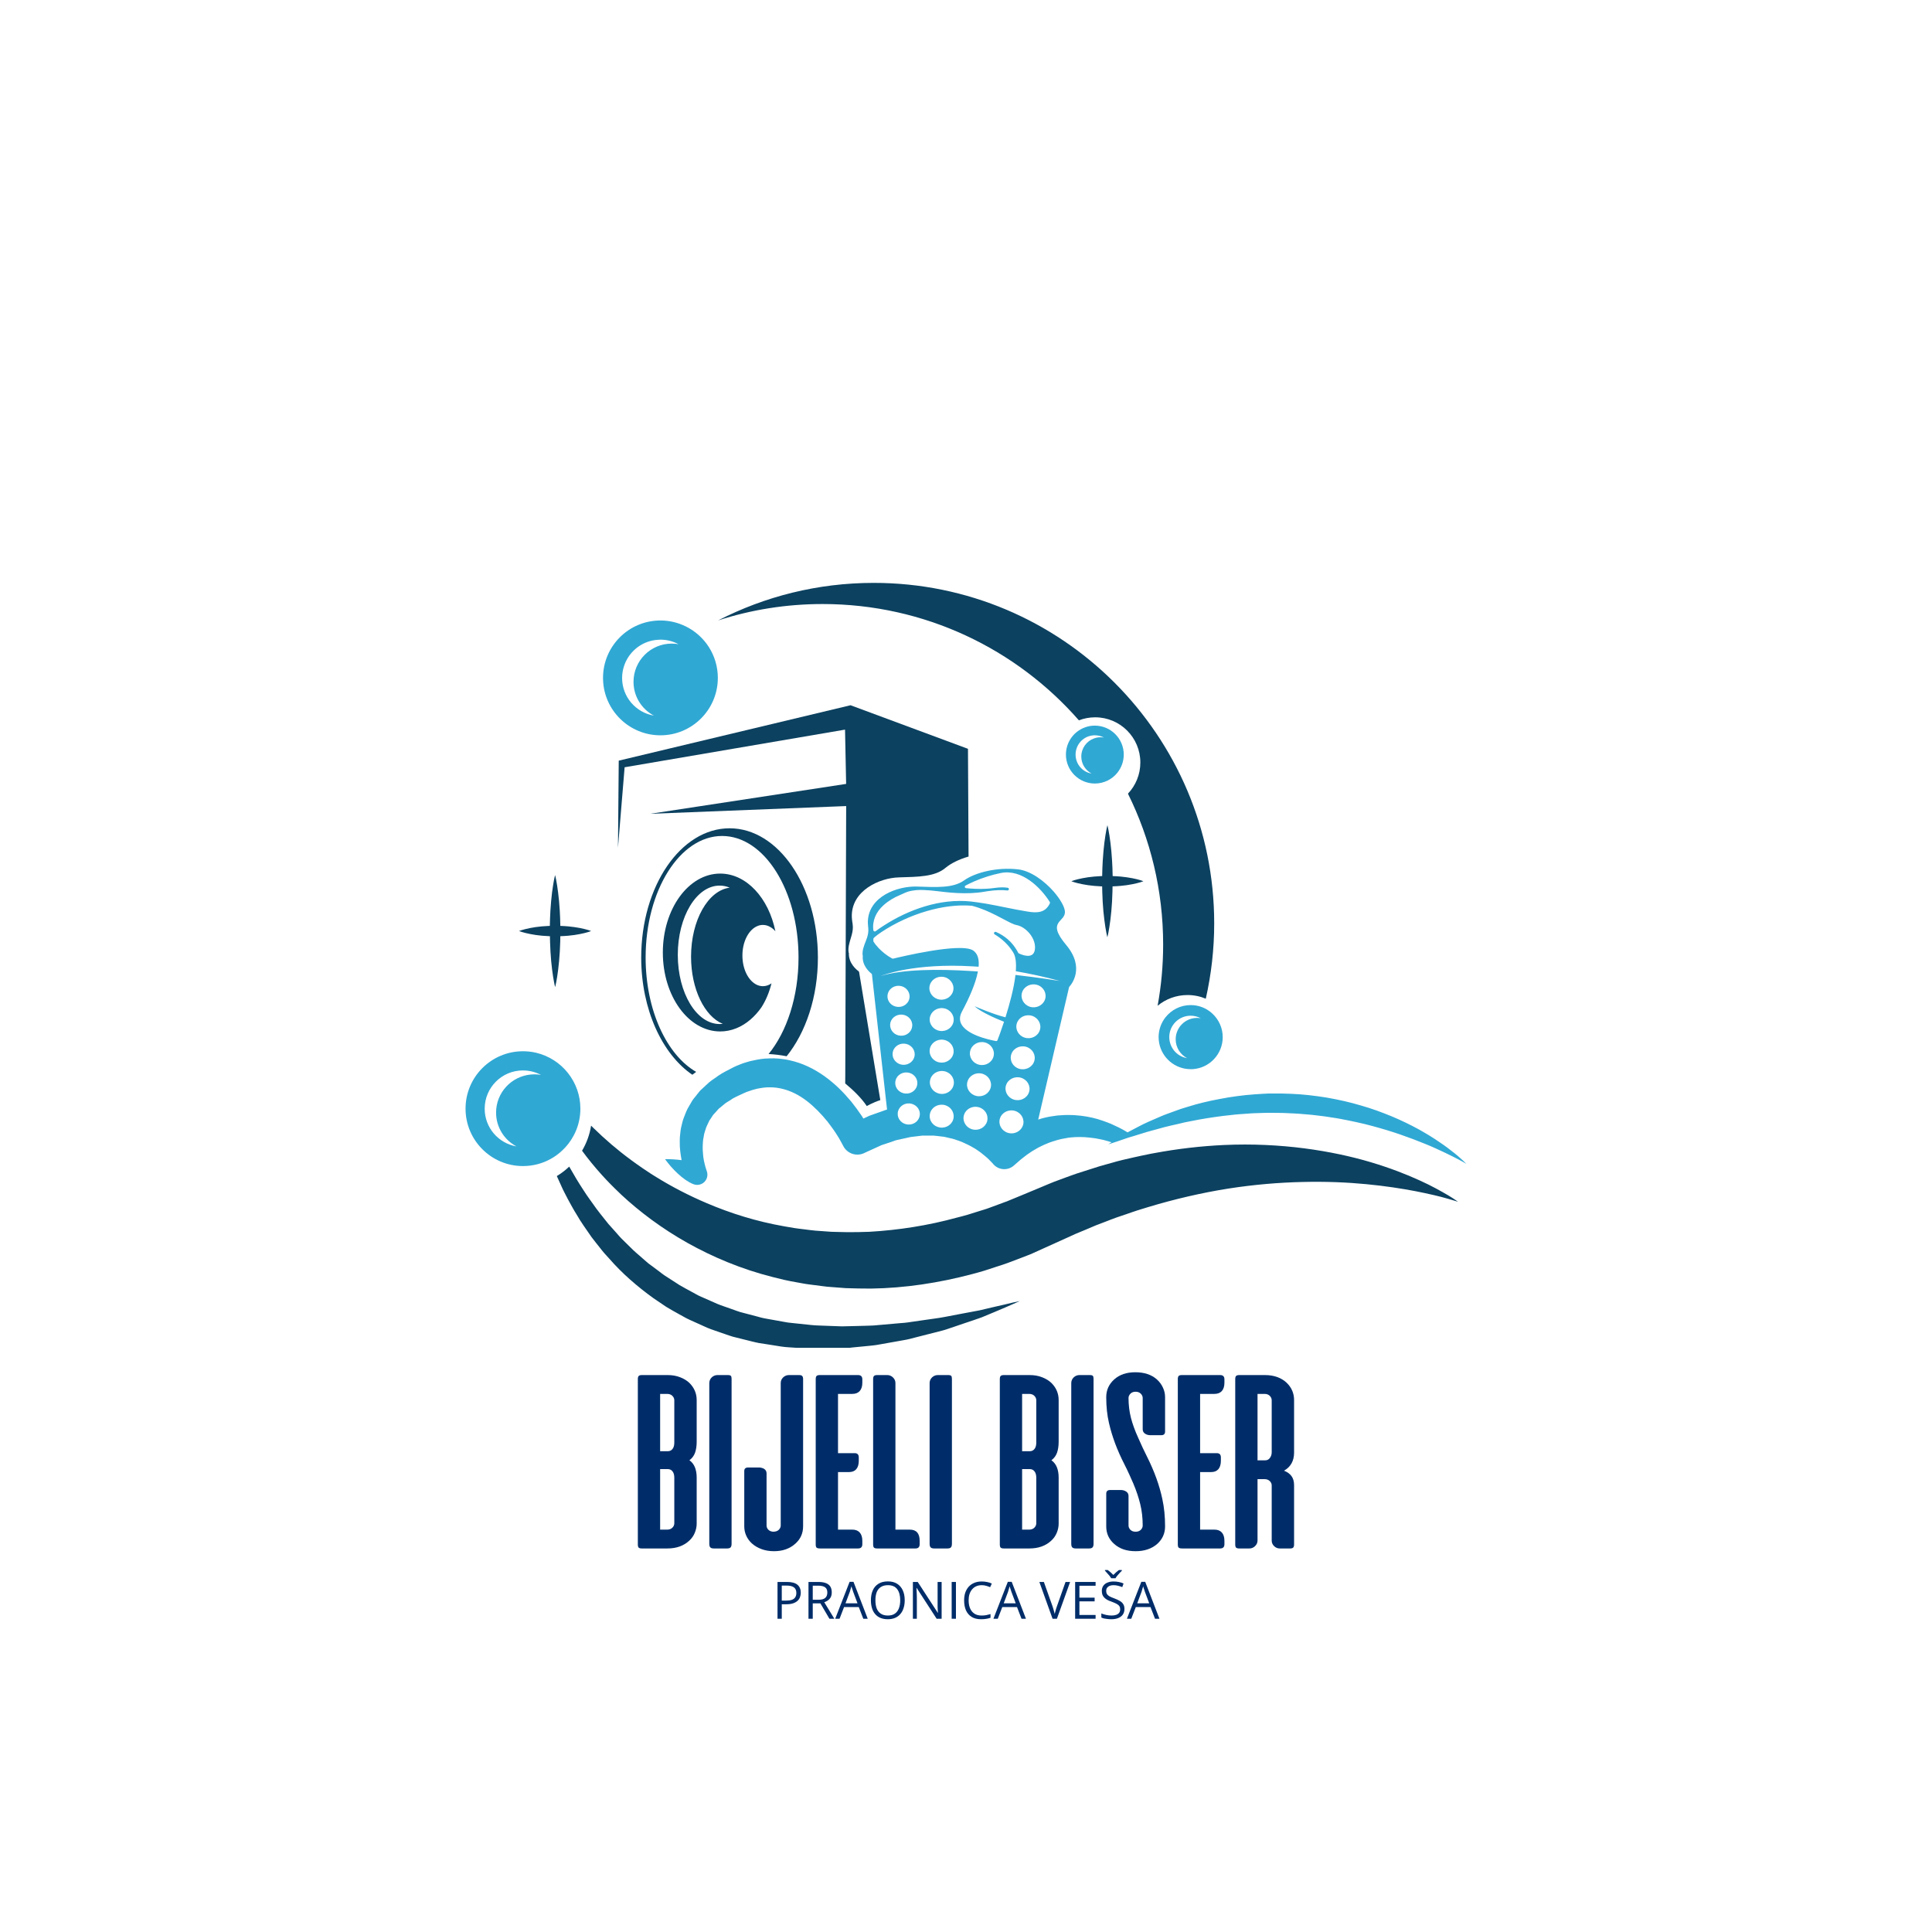 <svg xmlns="http://www.w3.org/2000/svg" xmlns:xlink="http://www.w3.org/1999/xlink" width="500" zoomAndPan="magnify" viewBox="0 0 375 375" height="500" preserveAspectRatio="xMidYMid meet" version="1.0"><defs><g/><clipPath id="431567adc9"><path d="M 90.363 204 L 113 204 L 113 227 L 90.363 227 Z M 90.363 204 " clip-rule="nonzero"/></clipPath><clipPath id="aae5fd6f78"><path d="M 108 226 L 198 226 L 198 261.609 L 108 261.609 Z M 108 226 " clip-rule="nonzero"/></clipPath><clipPath id="3ad1bdf0fd"><path d="M 139 113.109 L 236 113.109 L 236 196 L 139 196 Z M 139 113.109 " clip-rule="nonzero"/></clipPath><clipPath id="25b417aaac"><path d="M 129 168 L 284.613 168 L 284.613 230 L 129 230 Z M 129 168 " clip-rule="nonzero"/></clipPath></defs><path fill="#30a8d4" d="M 231.113 195.086 C 229.133 195.086 227.371 196.012 226.23 197.449 C 225.391 198.504 224.887 199.848 224.887 201.301 C 224.887 201.703 224.926 202.098 225 202.469 C 225 202.469 225 202.469 225 202.48 C 225.551 205.352 228.078 207.527 231.113 207.527 C 231.242 207.527 231.371 207.52 231.512 207.52 C 234.762 207.312 237.328 204.605 237.328 201.312 C 237.328 199.52 236.562 197.895 235.34 196.758 C 234.23 195.711 232.746 195.086 231.113 195.086 Z M 232.344 197.578 C 230.059 197.578 228.199 199.438 228.199 201.723 C 228.199 203.309 229.098 204.691 230.402 205.383 C 228.441 205.055 226.957 203.348 226.957 201.293 C 226.957 199.008 228.816 197.148 231.102 197.148 C 231.801 197.148 232.484 197.328 233.062 197.637 C 232.828 197.598 232.586 197.578 232.344 197.578 Z M 232.344 197.578 " fill-opacity="1" fill-rule="nonzero"/><g clip-path="url(#431567adc9)"><path fill="#30a8d4" d="M 111.336 220.434 C 112.109 219.008 112.566 217.391 112.641 215.676 C 112.652 215.508 112.652 215.348 112.652 215.191 C 112.652 209.945 109.012 205.539 104.129 204.355 C 104.094 204.344 104.055 204.336 104.02 204.328 C 103.207 204.141 102.375 204.047 101.508 204.047 C 95.355 204.047 90.363 209.039 90.363 215.191 C 90.363 221.34 95.355 226.332 101.508 226.332 C 103.469 226.332 105.316 225.828 106.91 224.934 C 107.715 224.496 108.449 223.945 109.113 223.32 C 110.008 222.496 110.758 221.516 111.336 220.434 Z M 103.719 208.527 C 103.543 208.527 103.363 208.535 103.195 208.555 C 103.141 208.543 103.086 208.555 103.039 208.562 C 99.25 208.91 96.289 212.082 96.289 215.957 C 96.289 218.801 97.887 221.266 100.246 222.516 C 96.738 221.918 94.078 218.875 94.078 215.199 C 94.078 211.094 97.402 207.77 101.5 207.77 C 102.012 207.77 102.508 207.816 102.992 207.918 C 103 207.918 103 207.918 103 207.918 C 103.719 208.07 104.391 208.312 105.008 208.637 C 104.586 208.562 104.156 208.527 103.719 208.527 Z M 103.719 208.527 " fill-opacity="1" fill-rule="nonzero"/></g><path fill="#30a8d4" d="M 128.191 142.723 C 134.34 142.723 139.332 137.727 139.332 131.578 C 139.332 127.164 136.758 123.336 133.023 121.543 C 133.016 121.543 133.016 121.543 133.016 121.543 C 131.551 120.836 129.926 120.434 128.191 120.434 C 122.039 120.434 117.047 125.426 117.047 131.578 C 117.047 131.707 117.047 131.828 117.055 131.961 C 117.25 137.934 122.172 142.723 128.191 142.723 Z M 121.621 128.113 C 122.785 125.914 125.027 124.363 127.648 124.188 L 127.656 124.188 C 127.836 124.168 128.012 124.156 128.191 124.156 C 129.449 124.156 130.652 124.477 131.699 125.035 C 131.27 124.961 130.852 124.922 130.391 124.922 C 126.285 124.922 122.965 128.246 122.965 132.344 C 122.965 135.188 124.559 137.652 126.922 138.902 C 123.41 138.305 120.75 135.266 120.75 131.586 C 120.762 130.328 121.07 129.152 121.621 128.113 Z M 121.621 128.113 " fill-opacity="1" fill-rule="nonzero"/><path fill="#30a8d4" d="M 212.504 140.844 C 211.812 140.844 211.156 140.965 210.551 141.199 C 208.414 141.992 206.895 144.055 206.895 146.465 C 206.895 149.562 209.414 152.082 212.512 152.082 C 214.273 152.082 215.852 151.27 216.879 149.992 C 217.652 149.02 218.121 147.797 218.121 146.465 C 218.121 143.363 215.602 140.844 212.504 140.844 Z M 213.621 143.102 C 213.164 143.102 212.707 143.188 212.305 143.348 C 210.887 143.867 209.879 145.242 209.879 146.848 C 209.879 148.273 210.691 149.523 211.875 150.148 C 210.105 149.852 208.77 148.32 208.77 146.465 C 208.77 144.617 210.105 143.074 211.859 142.777 C 212.074 142.738 212.289 142.723 212.512 142.723 C 213.145 142.723 213.754 142.879 214.285 143.16 C 214.062 143.121 213.848 143.102 213.621 143.102 Z M 213.621 143.102 " fill-opacity="1" fill-rule="nonzero"/><path fill="#0c4160" d="M 275.422 229.059 C 272.902 227.91 269.75 226.68 266.008 225.566 C 262.273 224.457 257.953 223.516 253.164 222.891 C 248.367 222.273 243.113 221.992 237.543 222.246 C 233.176 222.449 228.609 222.965 223.98 223.832 C 223.75 223.879 223.523 223.914 223.281 223.961 C 222.695 224.074 222.098 224.195 221.508 224.328 C 221.414 224.344 221.32 224.375 221.227 224.391 C 220.883 224.457 220.539 224.543 220.191 224.617 C 218.707 224.953 217.207 225.277 215.723 225.727 C 214.984 225.934 214.238 226.148 213.48 226.352 C 212.734 226.574 212 226.828 211.25 227.062 C 210.504 227.305 209.758 227.535 209.004 227.781 C 208.254 228.031 207.52 228.312 206.781 228.574 C 206.035 228.852 205.297 229.133 204.551 229.402 C 203.812 229.691 203.086 230.012 202.348 230.316 C 200.949 230.906 199.531 231.496 198.109 232.082 L 195.973 232.961 L 195.441 233.184 L 194.945 233.359 L 193.957 233.727 L 191.969 234.461 C 191.316 234.715 190.59 234.902 189.906 235.125 L 187.828 235.777 C 187.125 235.992 186.426 236.152 185.719 236.34 C 180.117 237.879 174.387 238.766 168.742 239.09 C 167.32 239.137 165.914 239.176 164.512 239.164 C 163.812 239.148 163.113 239.137 162.414 239.117 L 161.367 239.09 L 160.332 239.016 C 159.641 238.969 158.949 238.914 158.262 238.867 C 157.57 238.82 156.898 238.699 156.207 238.625 C 155.535 238.531 154.844 238.477 154.18 238.363 L 152.176 238.02 C 146.848 237.086 141.805 235.508 137.195 233.539 C 133.648 232.035 130.344 230.309 127.352 228.453 C 127.016 228.246 126.688 228.043 126.359 227.836 C 125.801 227.473 125.25 227.109 124.719 226.742 C 124.316 226.465 123.906 226.184 123.516 225.902 C 123.168 225.66 122.844 225.43 122.516 225.176 C 119.762 223.152 117.344 221.051 115.266 219.016 C 115.078 218.84 114.898 218.672 114.73 218.492 C 114.453 220.25 113.844 221.883 112.977 223.355 C 114.098 224.887 115.367 226.445 116.777 228.012 C 117.066 228.34 117.375 228.656 117.672 228.984 C 117.941 229.262 118.215 229.555 118.492 229.832 C 118.773 230.121 119.062 230.41 119.359 230.699 C 119.754 231.094 120.152 231.477 120.566 231.867 C 124.148 235.207 128.441 238.43 133.387 241.219 C 138.336 243.992 143.926 246.352 149.992 247.875 C 150.746 248.059 151.512 248.246 152.277 248.434 C 153.043 248.621 153.828 248.742 154.602 248.891 C 155.387 249.02 156.16 249.199 156.961 249.293 C 157.758 249.395 158.551 249.496 159.344 249.602 L 160.547 249.75 L 161.75 249.844 C 162.555 249.906 163.363 249.973 164.176 250.027 C 165.801 250.094 167.445 250.105 169.078 250.113 C 175.648 250.02 182.266 249.004 188.656 247.312 C 189.449 247.09 190.262 246.895 191.047 246.641 L 193.398 245.875 C 194.184 245.613 194.957 245.391 195.75 245.082 L 198.109 244.188 L 199.297 243.73 L 199.883 243.504 L 200.418 243.273 L 202.523 242.32 C 203.934 241.688 205.336 241.051 206.734 240.418 C 207.398 240.109 208.059 239.801 208.723 239.512 L 210.73 238.68 C 211.402 238.402 212.062 238.121 212.727 237.832 C 213.398 237.578 214.07 237.316 214.734 237.066 C 215.395 236.812 216.059 236.543 216.73 236.309 C 217.41 236.086 218.074 235.852 218.738 235.629 C 219.41 235.406 220.062 235.152 220.734 234.949 C 221.406 234.742 222.066 234.535 222.73 234.332 C 228.059 232.719 233.312 231.512 238.371 230.711 C 243.43 229.918 248.285 229.523 252.801 229.422 C 257.309 229.309 261.48 229.488 265.168 229.844 C 268.863 230.195 272.082 230.699 274.723 231.203 C 277.363 231.727 279.445 232.211 280.855 232.625 C 282.172 232.996 282.91 233.238 283 233.266 C 282.926 233.211 282.301 232.746 281.117 232.027 C 279.84 231.289 277.953 230.188 275.422 229.059 Z M 275.422 229.059 " fill-opacity="1" fill-rule="nonzero"/><g clip-path="url(#aae5fd6f78)"><path fill="#0c4160" d="M 192.809 253.707 C 191.996 253.895 191.094 254.109 190.121 254.34 C 189.133 254.527 188.07 254.723 186.93 254.938 C 185.793 255.152 184.586 255.375 183.309 255.629 C 182.039 255.871 180.688 256.02 179.285 256.234 C 178.586 256.34 177.879 256.441 177.148 256.543 C 176.422 256.656 175.684 256.766 174.93 256.805 C 173.418 256.934 171.859 257.074 170.254 257.215 C 169.461 257.309 168.637 257.301 167.816 257.336 C 166.996 257.355 166.156 257.383 165.316 257.402 C 164.895 257.41 164.477 257.422 164.047 257.43 C 163.625 257.457 163.195 257.449 162.777 257.422 C 161.93 257.395 161.059 257.355 160.191 257.328 C 159.324 257.281 158.445 257.289 157.57 257.195 C 156.691 257.113 155.816 257.012 154.93 256.918 C 154.488 256.871 154.051 256.824 153.602 256.777 C 153.164 256.73 152.715 256.691 152.277 256.59 C 151.402 256.43 150.516 256.273 149.629 256.113 L 148.293 255.871 C 147.855 255.797 147.414 255.648 146.977 255.535 C 146.109 255.312 145.223 255.078 144.344 254.844 C 143.449 254.648 142.617 254.285 141.758 253.996 C 140.91 253.688 140.031 253.418 139.203 253.07 L 136.711 251.969 C 136.301 251.785 135.871 251.625 135.469 251.41 L 134.285 250.758 C 133.492 250.32 132.688 249.906 131.914 249.449 C 131.156 248.965 130.402 248.48 129.645 247.984 C 128.871 247.527 128.18 246.957 127.473 246.426 L 126.406 245.633 L 125.875 245.242 C 125.707 245.102 125.539 244.953 125.371 244.812 C 124.707 244.234 124.047 243.656 123.395 243.086 C 122.738 242.516 122.152 241.883 121.527 241.285 C 121.219 240.984 120.918 240.688 120.613 240.387 C 120.305 240.082 120.043 239.754 119.762 239.438 C 119.191 238.801 118.633 238.176 118.082 237.559 C 117.055 236.254 116 235.004 115.105 233.688 C 114.863 233.359 114.629 233.023 114.395 232.699 C 114.023 232.176 113.66 231.652 113.324 231.121 C 112.277 229.535 111.336 227.957 110.484 226.438 C 109.75 227.137 108.945 227.75 108.078 228.273 C 108.227 228.637 108.406 229.004 108.574 229.367 C 108.898 230.059 109.188 230.777 109.562 231.477 C 110.008 232.352 110.477 233.258 110.988 234.152 C 111.156 234.461 111.336 234.77 111.52 235.086 C 111.652 235.312 111.793 235.543 111.941 235.77 C 112.773 237.254 113.816 238.645 114.816 240.117 C 115.355 240.828 115.918 241.535 116.488 242.246 C 116.766 242.602 117.047 242.965 117.355 243.309 C 117.664 243.656 117.969 243.992 118.289 244.336 C 120.734 247.145 123.672 249.703 126.863 252 C 127.676 252.551 128.496 253.109 129.32 253.66 C 130.16 254.184 131.047 254.648 131.914 255.145 L 133.219 255.863 C 133.66 256.105 134.125 256.281 134.574 256.496 L 137.309 257.73 C 138.23 258.109 139.191 258.402 140.125 258.738 C 141.078 259.043 142.004 259.438 142.973 259.633 C 143.934 259.875 144.895 260.109 145.855 260.352 C 146.332 260.453 146.809 260.602 147.293 260.68 L 148.742 260.902 C 149.703 261.051 150.664 261.211 151.625 261.359 C 152.102 261.441 152.578 261.473 153.062 261.508 C 153.539 261.535 154.012 261.574 154.488 261.602 C 155.441 261.668 156.383 261.73 157.328 261.789 C 158.262 261.855 159.191 261.777 160.117 261.777 C 161.957 261.742 163.777 261.77 165.52 261.535 C 166.398 261.453 167.266 261.367 168.125 261.285 C 168.973 261.191 169.832 261.137 170.652 260.969 C 172.297 260.68 173.902 260.387 175.449 260.117 C 176.227 259.988 176.973 259.793 177.699 259.594 C 178.438 259.41 179.156 259.23 179.855 259.043 C 180.555 258.867 181.246 258.691 181.918 258.523 C 182.59 258.336 183.254 258.195 183.867 257.973 C 185.121 257.551 186.312 257.148 187.426 256.766 C 188.535 256.383 189.582 256.059 190.531 255.703 C 191.465 255.312 192.324 254.949 193.109 254.629 C 194.668 253.996 195.863 253.445 196.691 253.09 C 197.41 252.773 197.84 252.586 197.934 252.539 C 197.82 252.559 197.375 252.66 196.598 252.82 C 195.723 253.062 194.434 253.324 192.809 253.707 Z M 192.809 253.707 " fill-opacity="1" fill-rule="nonzero"/></g><g clip-path="url(#3ad1bdf0fd)"><path fill="#0c4160" d="M 209.414 139.816 C 210.395 139.438 211.457 139.23 212.566 139.23 C 217.422 139.23 221.34 143.16 221.34 148.004 C 221.34 150.344 220.426 152.473 218.934 154.051 C 223.309 162.879 225.766 172.82 225.766 183.336 C 225.766 187.398 225.398 191.363 224.691 195.219 C 226.27 193.91 228.293 193.137 230.504 193.137 C 231.754 193.137 232.949 193.387 234.043 193.848 C 235.105 189.141 235.676 184.25 235.676 179.223 C 235.676 142.73 206.09 113.137 169.59 113.137 C 158.707 113.137 148.441 115.77 139.379 120.426 C 145.773 118.352 152.594 117.242 159.68 117.242 C 179.52 117.25 197.309 125.988 209.414 139.816 Z M 209.414 139.816 " fill-opacity="1" fill-rule="nonzero"/></g><path fill="#0c4160" d="M 101.105 180.836 C 101.18 180.863 101.266 180.891 101.359 180.918 C 101.543 180.977 101.777 181.043 102.047 181.105 C 102.309 181.172 102.617 181.238 102.945 181.301 C 103.598 181.434 104.363 181.547 105.184 181.621 C 105.594 181.656 106.016 181.684 106.445 181.703 C 106.539 181.703 106.641 181.715 106.742 181.715 C 106.742 182.059 106.754 182.402 106.762 182.75 C 106.781 183.422 106.809 184.074 106.848 184.719 C 106.922 185.996 107.031 187.184 107.164 188.199 C 107.227 188.711 107.293 189.18 107.359 189.59 C 107.426 190 107.488 190.363 107.547 190.664 C 107.574 190.812 107.602 190.941 107.629 191.066 C 107.656 191.176 107.676 191.277 107.695 191.355 C 107.73 191.512 107.75 191.598 107.75 191.598 C 107.75 191.598 107.77 191.512 107.809 191.355 C 107.824 191.27 107.844 191.176 107.871 191.066 C 107.898 190.953 107.93 190.812 107.957 190.664 C 108.012 190.363 108.078 190 108.145 189.59 C 108.207 189.18 108.273 188.703 108.34 188.199 C 108.469 187.184 108.582 185.988 108.656 184.719 C 108.695 184.082 108.723 183.422 108.742 182.75 C 108.75 182.402 108.758 182.059 108.758 181.715 C 109.289 181.695 109.812 181.668 110.316 181.621 C 111.141 181.547 111.895 181.434 112.559 181.301 C 112.883 181.238 113.184 181.172 113.453 181.105 C 113.715 181.043 113.949 180.977 114.145 180.918 C 114.238 180.891 114.32 180.863 114.395 180.836 C 114.469 180.809 114.535 180.789 114.582 180.77 C 114.684 180.734 114.742 180.715 114.742 180.715 C 114.742 180.715 114.684 180.695 114.582 180.66 C 114.535 180.641 114.469 180.621 114.395 180.594 C 114.32 180.566 114.238 180.539 114.145 180.508 C 113.957 180.453 113.723 180.387 113.453 180.324 C 113.191 180.258 112.883 180.191 112.559 180.125 C 111.902 179.996 111.141 179.895 110.316 179.809 C 109.812 179.762 109.289 179.734 108.758 179.715 C 108.742 178.688 108.711 177.68 108.648 176.719 C 108.574 175.441 108.461 174.258 108.328 173.238 C 108.266 172.727 108.199 172.258 108.133 171.848 C 108.066 171.438 108.004 171.074 107.945 170.773 C 107.918 170.625 107.891 170.496 107.863 170.375 C 107.836 170.262 107.816 170.16 107.797 170.086 C 107.762 169.926 107.742 169.844 107.742 169.844 C 107.742 169.844 107.723 169.926 107.688 170.086 C 107.668 170.168 107.648 170.262 107.621 170.375 C 107.594 170.484 107.562 170.625 107.535 170.773 C 107.48 171.074 107.414 171.438 107.352 171.848 C 107.285 172.258 107.219 172.734 107.152 173.238 C 107.023 174.258 106.922 175.449 106.836 176.719 C 106.781 177.68 106.742 178.699 106.723 179.715 C 106.621 179.715 106.527 179.727 106.426 179.727 C 105.996 179.742 105.578 179.773 105.164 179.809 C 104.344 179.883 103.59 179.996 102.926 180.125 C 102.598 180.191 102.301 180.258 102.031 180.324 C 101.77 180.387 101.535 180.453 101.34 180.508 C 101.246 180.539 101.16 180.566 101.086 180.594 C 101.012 180.621 100.949 180.641 100.902 180.66 C 100.797 180.695 100.742 180.715 100.742 180.715 C 100.742 180.715 100.797 180.734 100.902 180.77 C 100.965 180.789 101.031 180.816 101.105 180.836 Z M 101.105 180.836 " fill-opacity="1" fill-rule="nonzero"/><path fill="#0c4160" d="M 221.602 170.926 C 221.527 170.895 221.441 170.867 221.348 170.84 C 221.164 170.785 220.93 170.719 220.66 170.652 C 220.398 170.59 220.09 170.523 219.762 170.457 C 219.109 170.328 218.344 170.223 217.523 170.141 C 217.02 170.094 216.496 170.066 215.965 170.047 C 215.945 169.02 215.918 168.012 215.852 167.051 C 215.777 165.773 215.664 164.586 215.535 163.57 C 215.469 163.059 215.406 162.59 215.34 162.18 C 215.273 161.77 215.207 161.406 215.152 161.105 C 215.125 160.957 215.098 160.828 215.07 160.703 C 215.039 160.594 215.023 160.492 215.004 160.414 C 214.965 160.258 214.949 160.172 214.949 160.172 C 214.949 160.172 214.93 160.258 214.891 160.414 C 214.871 160.5 214.855 160.594 214.824 160.703 C 214.797 160.816 214.77 160.957 214.742 161.105 C 214.688 161.406 214.621 161.77 214.555 162.18 C 214.488 162.59 214.426 163.059 214.359 163.57 C 214.23 164.586 214.125 165.781 214.043 167.051 C 213.984 168.012 213.949 169.031 213.93 170.047 C 213.828 170.047 213.734 170.055 213.633 170.055 C 213.203 170.074 212.781 170.102 212.371 170.141 C 211.551 170.215 210.793 170.328 210.133 170.457 C 209.805 170.523 209.508 170.59 209.234 170.652 C 208.973 170.719 208.742 170.785 208.547 170.84 C 208.453 170.867 208.367 170.895 208.293 170.926 C 208.219 170.953 208.152 170.973 208.105 170.988 C 208.004 171.027 207.949 171.047 207.949 171.047 C 207.949 171.047 208.004 171.062 208.105 171.102 C 208.152 171.121 208.219 171.141 208.293 171.168 C 208.367 171.195 208.453 171.223 208.547 171.25 C 208.73 171.309 208.965 171.371 209.234 171.438 C 209.496 171.504 209.805 171.57 210.133 171.633 C 210.785 171.766 211.551 171.875 212.371 171.949 C 212.781 171.988 213.203 172.016 213.633 172.035 C 213.727 172.035 213.828 172.043 213.93 172.043 C 213.938 172.391 213.938 172.734 213.949 173.082 C 213.969 173.754 213.996 174.406 214.031 175.051 C 214.105 176.328 214.219 177.512 214.352 178.531 C 214.414 179.043 214.48 179.512 214.547 179.922 C 214.609 180.332 214.676 180.695 214.734 180.996 C 214.762 181.145 214.789 181.273 214.816 181.395 C 214.844 181.508 214.863 181.609 214.883 181.684 C 214.918 181.844 214.938 181.93 214.938 181.93 C 214.938 181.93 214.957 181.844 214.992 181.684 C 215.012 181.602 215.031 181.508 215.059 181.395 C 215.086 181.285 215.117 181.145 215.145 180.996 C 215.199 180.695 215.266 180.332 215.328 179.922 C 215.395 179.512 215.461 179.043 215.527 178.531 C 215.656 177.512 215.77 176.32 215.844 175.051 C 215.879 174.414 215.91 173.754 215.926 173.082 C 215.938 172.734 215.945 172.391 215.945 172.043 C 216.477 172.027 217 171.996 217.504 171.949 C 218.324 171.875 219.082 171.766 219.746 171.633 C 220.07 171.57 220.371 171.504 220.641 171.438 C 220.902 171.371 221.137 171.309 221.332 171.25 C 221.426 171.223 221.508 171.195 221.582 171.168 C 221.656 171.141 221.723 171.121 221.77 171.102 C 221.871 171.062 221.93 171.047 221.93 171.047 C 221.93 171.047 221.871 171.027 221.77 170.988 C 221.742 170.973 221.676 170.953 221.602 170.926 Z M 221.602 170.926 " fill-opacity="1" fill-rule="nonzero"/><path fill="#0c4160" d="M 174.461 170.301 C 178.223 170.188 181.453 170.188 183.496 168.469 C 184.543 167.594 186.137 166.789 187.996 166.258 L 187.883 145.344 L 165.09 136.887 L 120.098 147.641 L 119.949 164.551 L 121.238 148.926 L 164.02 141.621 L 164.234 152.156 L 126.184 157.961 L 164.242 156.457 L 164.066 208.836 L 164.055 210.301 C 165.551 211.531 167.164 213.07 168.246 214.688 C 168.246 214.688 169.309 214.051 170.867 213.527 L 170.449 211.02 L 166.754 188.695 C 166.742 188.621 166.707 188.555 166.641 188.508 C 166.25 188.227 164.672 186.969 164.766 184.969 C 164.754 184.98 164.746 184.98 164.738 184.98 C 164.539 183.973 164.887 182.953 165.176 181.965 C 165.383 181.293 165.559 180.602 165.539 179.895 C 165.531 179.668 165.512 179.453 165.484 179.23 C 165.457 179.137 165.438 179.035 165.426 178.941 L 165.418 178.828 C 165.383 178.539 165.336 178.23 165.336 177.934 C 165.223 172.875 170.699 170.402 174.461 170.301 Z M 174.461 170.301 " fill-opacity="1" fill-rule="nonzero"/><path fill="#0c4160" d="M 134.379 208.609 C 134.621 208.414 134.871 208.227 135.125 208.051 C 129.414 204.773 125.316 196.078 125.316 185.855 C 125.316 172.828 131.961 162.262 140.156 162.262 C 148.348 162.262 154.992 172.828 154.992 185.855 C 154.992 193.48 152.715 200.266 149.18 204.586 C 150.355 204.645 151.523 204.793 152.688 205.016 C 156.395 200.406 158.754 193.539 158.754 185.867 C 158.754 172.008 151.074 160.77 141.609 160.77 C 132.137 160.77 124.457 172.008 124.457 185.867 C 124.465 195.926 128.527 204.617 134.379 208.609 Z M 134.379 208.609 " fill-opacity="1" fill-rule="nonzero"/><path fill="#0c4160" d="M 147.062 179.727 C 147.387 179.594 147.723 179.527 148.078 179.527 C 148.621 179.527 149.141 179.688 149.609 179.988 C 149.934 180.184 150.234 180.445 150.504 180.762 C 149.199 174.305 144.887 169.562 139.789 169.562 C 133.641 169.562 128.656 176.422 128.656 184.887 C 128.656 193.352 133.641 200.203 139.789 200.203 C 141.938 200.203 143.953 199.363 145.652 197.906 C 146.434 197.234 147.152 196.441 147.789 195.527 C 148.621 194.238 149.301 192.652 149.75 190.867 C 149.246 191.223 148.676 191.418 148.078 191.418 C 147.695 191.418 147.332 191.336 146.984 191.188 C 145.324 190.477 144.102 188.191 144.102 185.465 C 144.102 182.711 145.352 180.398 147.062 179.727 Z M 140.293 198.727 C 140.09 198.754 139.883 198.766 139.68 198.766 C 135.199 198.766 131.559 192.754 131.559 185.336 C 131.559 177.914 135.199 171.895 139.68 171.895 C 140.352 171.895 141.012 172.027 141.637 172.297 C 137.449 172.82 134.133 178.613 134.133 185.688 C 134.133 191.988 136.758 197.281 140.293 198.727 Z M 140.293 198.727 " fill-opacity="1" fill-rule="nonzero"/><g clip-path="url(#25b417aaac)"><path fill="#30a8d4" d="M 230.578 214.816 C 230.105 214.965 229.629 215.105 229.16 215.254 C 228.703 215.422 228.246 215.582 227.809 215.742 C 226.922 216.078 226.055 216.355 225.262 216.711 C 223.656 217.41 222.18 218.02 220.938 218.699 C 220.184 219.082 219.484 219.445 218.859 219.789 C 218.613 219.633 218.355 219.484 218.102 219.344 C 217.484 218.996 216.832 218.672 216.168 218.383 C 215.516 218.062 214.824 217.805 214.145 217.57 C 213.445 217.316 212.734 217.113 212.016 216.945 C 211.289 216.777 210.551 216.656 209.797 216.562 C 209.051 216.488 208.301 216.414 207.527 216.422 C 207.312 216.414 207.09 216.414 206.863 216.422 C 206.344 216.43 205.801 216.488 205.25 216.516 C 204.496 216.629 203.73 216.711 202.984 216.898 C 202.965 216.898 202.953 216.906 202.938 216.906 C 202.461 217.008 201.984 217.148 201.516 217.309 L 207.5 191.633 C 207.508 191.586 207.527 191.551 207.555 191.523 C 207.949 191.094 210.672 187.844 206.93 183.402 C 202.918 178.625 206.977 179.082 206.688 176.805 C 206.566 175.871 205.719 174.426 204.477 173.004 C 202.684 170.98 200.051 169.012 197.598 168.742 C 195.562 168.516 193.539 168.656 191.746 169.039 C 189.852 169.441 188.227 170.102 187.125 170.887 C 184.988 172.41 181.77 172.211 178.008 172.082 C 174.246 171.949 168.629 173.977 168.453 178.812 C 168.441 179.09 168.461 179.391 168.488 179.668 L 168.488 179.781 C 168.496 179.875 168.508 179.969 168.527 180.062 C 168.535 180.277 168.555 180.48 168.543 180.695 C 168.527 181.367 168.301 182.02 168.059 182.645 C 167.703 183.562 167.305 184.523 167.445 185.492 L 167.473 185.492 C 167.266 187.387 168.758 188.676 169.141 188.973 C 169.199 189.02 169.234 189.086 169.246 189.152 L 171.738 211.457 L 171.934 213.211 L 172.176 215.359 C 171.848 215.449 171.551 215.574 171.242 215.684 C 171.082 215.75 170.926 215.805 170.766 215.852 L 168.742 216.57 C 168.359 216.75 167.977 216.934 167.582 217.113 C 167.488 216.953 167.379 216.785 167.293 216.637 C 166.641 215.664 165.949 214.723 165.223 213.816 C 164.848 213.379 164.465 212.93 164.074 212.504 C 163.328 211.691 162.535 210.906 161.676 210.18 C 161.152 209.73 160.613 209.301 160.043 208.898 C 158.062 207.48 155.758 206.332 153.23 205.793 C 152.902 205.719 152.578 205.652 152.242 205.605 C 151.875 205.551 151.512 205.504 151.148 205.473 C 150.559 205.43 149.98 205.398 149.383 205.43 C 149.078 205.43 148.77 205.445 148.453 205.473 C 147.48 205.559 146.527 205.746 145.594 205.969 C 145 206.156 144.383 206.297 143.812 206.539 L 142.953 206.883 L 142.75 206.977 L 142.422 207.125 L 142.066 207.312 C 141.191 207.797 140.387 208.125 139.391 208.816 C 139.305 208.871 139.211 208.938 139.129 209.012 C 138.977 209.125 138.82 209.219 138.672 209.328 C 138.289 209.59 137.906 209.844 137.578 210.133 L 137.496 210.215 L 136.207 211.402 C 135.938 211.625 135.703 211.914 135.48 212.203 C 135.312 212.418 135.145 212.625 134.977 212.84 C 134.789 213.082 134.574 213.312 134.395 213.586 L 133.91 214.414 L 133.434 215.246 C 133.285 215.527 133.172 215.824 133.051 216.125 C 132.809 216.719 132.566 217.309 132.426 217.926 C 132.258 218.539 132.117 219.156 132.062 219.781 L 131.961 220.715 C 131.949 220.828 131.949 220.922 131.949 221.023 C 131.941 221.227 131.941 221.426 131.941 221.629 L 131.941 221.648 C 131.914 222.852 132.09 224.027 132.297 225.184 C 131.277 225.055 130.254 224.98 129.227 224.988 C 129.18 224.988 129.141 225 129.094 225 C 130.402 226.836 132.594 229.059 134.547 229.832 C 135.516 230.242 136.664 229.824 137.121 228.852 C 137.344 228.379 137.363 227.844 137.207 227.367 L 137.121 227.125 C 137.02 226.82 136.859 226.316 136.766 225.887 C 136.645 225.445 136.578 224.988 136.504 224.531 C 136.422 223.719 136.355 222.898 136.41 222.105 C 136.41 222.012 136.422 221.91 136.43 221.816 C 136.441 221.762 136.441 221.703 136.441 221.648 C 136.449 221.48 136.469 221.32 136.488 221.152 L 136.562 220.77 L 136.609 220.5 C 136.656 220.062 136.812 219.66 136.934 219.258 C 137.039 218.84 137.242 218.465 137.418 218.074 C 137.512 217.879 137.59 217.684 137.691 217.496 L 138.055 216.965 L 138.398 216.43 C 138.531 216.262 138.688 216.113 138.84 215.945 C 139.043 215.75 139.211 215.508 139.406 215.312 C 139.5 215.199 139.605 215.105 139.734 215.023 L 140.762 214.172 C 141.105 213.91 141.488 213.734 141.836 213.492 C 142.43 213.023 143.57 212.578 144.496 212.129 L 144.84 211.98 L 144.848 211.98 L 144.859 211.969 L 144.887 211.961 L 145.043 211.906 L 145.68 211.691 C 146.098 211.523 146.527 211.449 146.949 211.324 C 147.797 211.156 148.648 211.02 149.488 211.047 C 150.316 211.047 151.148 211.156 151.969 211.371 C 153.594 211.773 155.16 212.594 156.598 213.695 C 158.035 214.797 159.352 216.16 160.574 217.645 C 160.77 217.887 160.965 218.148 161.152 218.41 C 161.395 218.727 161.629 219.055 161.852 219.379 C 161.992 219.578 162.125 219.781 162.254 219.977 C 162.637 220.547 163.012 221.18 163.316 221.762 C 163.383 221.883 163.449 222.004 163.504 222.113 C 163.551 222.207 163.617 222.301 163.656 222.395 C 164.391 223.887 166.184 224.523 167.695 223.832 L 167.824 223.766 L 171.102 222.273 L 171.605 222.105 L 172.793 221.715 C 172.883 221.684 172.977 221.648 173.07 221.621 C 173.527 221.453 173.996 221.266 174.473 221.199 L 176.16 220.828 C 176.719 220.66 177.281 220.641 177.84 220.566 C 178.398 220.52 178.969 220.379 179.531 220.418 L 181.199 220.418 C 181.75 220.461 182.293 220.547 182.832 220.602 C 183.395 220.633 183.906 220.828 184.449 220.93 C 184.988 221.023 185.492 221.219 186.008 221.395 C 186.539 221.562 187.031 221.789 187.527 222.031 C 187.594 222.051 187.66 222.078 187.715 222.113 C 188.152 222.301 188.562 222.562 188.984 222.797 C 189.395 223.012 189.758 223.301 190.133 223.551 C 190.195 223.609 190.27 223.656 190.348 223.703 C 190.766 224.055 191.223 224.383 191.617 224.746 C 191.82 224.926 192.008 225.109 192.184 225.305 C 192.277 225.391 192.371 225.492 192.445 225.566 L 192.641 225.773 L 192.848 226.016 C 193.875 227.145 195.617 227.246 196.766 226.25 C 197.234 225.855 197.68 225.438 198.148 225.047 C 198.633 224.691 199.09 224.281 199.586 223.953 C 200.082 223.609 200.574 223.281 201.098 223 C 201.602 222.676 202.152 222.461 202.684 222.188 C 202.75 222.16 202.832 222.125 202.906 222.098 C 203.375 221.898 203.84 221.695 204.328 221.555 C 204.887 221.359 205.457 221.219 206.023 221.078 C 206.332 221.023 206.621 220.957 206.941 220.91 C 207.219 220.844 207.52 220.809 207.789 220.781 C 208.379 220.715 208.973 220.695 209.59 220.695 C 210.188 220.695 210.805 220.723 211.418 220.801 C 212.016 220.875 212.641 220.93 213.25 221.07 C 213.855 221.18 214.473 221.312 215.07 221.508 C 215.293 221.574 215.516 221.641 215.742 221.715 C 215.375 221.945 215.16 222.086 215.105 222.113 C 215.172 222.105 215.434 222.02 215.879 221.871 C 215.938 221.852 216 221.836 216.066 221.809 C 216.57 221.641 217.27 221.426 218.102 221.125 C 218.66 220.91 219.324 220.715 220.043 220.508 C 220.52 220.359 221.012 220.211 221.547 220.043 C 222.852 219.605 224.391 219.25 226.016 218.781 C 226.828 218.559 227.707 218.383 228.59 218.176 C 229.031 218.062 229.488 217.961 229.945 217.852 C 230.402 217.766 230.879 217.672 231.344 217.578 C 233.238 217.188 235.246 216.879 237.316 216.609 C 238.363 216.516 239.418 216.348 240.48 216.273 C 241.023 216.234 241.562 216.207 242.098 216.16 C 242.637 216.113 243.188 216.078 243.73 216.066 C 244.82 216.039 245.934 215.973 247.035 216 C 248.145 216.012 249.254 216.012 250.355 216.086 C 250.914 216.113 251.465 216.125 252.027 216.168 L 253.688 216.309 C 254.797 216.383 255.891 216.551 256.973 216.672 C 257.516 216.738 258.055 216.84 258.586 216.918 C 259.121 217 259.66 217.066 260.184 217.18 C 261.238 217.383 262.281 217.578 263.301 217.812 C 265.355 218.25 267.305 218.801 269.152 219.352 C 271 219.914 272.727 220.52 274.312 221.117 C 275.891 221.73 277.348 222.301 278.598 222.871 C 279.855 223.449 280.957 223.961 281.844 224.41 C 283.637 225.305 284.625 225.902 284.625 225.902 C 284.625 225.902 284.43 225.699 284.027 225.324 C 283.629 224.961 283.047 224.41 282.254 223.785 C 281.461 223.152 280.48 222.395 279.305 221.621 C 278.141 220.816 276.766 219.977 275.238 219.129 C 273.695 218.297 271.988 217.457 270.133 216.684 C 268.266 215.918 266.277 215.172 264.148 214.574 C 262.039 213.938 259.809 213.445 257.531 213.043 C 255.246 212.68 252.895 212.391 250.543 212.305 C 249.367 212.242 248.18 212.242 247.016 212.25 C 245.84 212.223 244.672 212.352 243.516 212.41 C 241.199 212.578 238.941 212.883 236.777 213.305 C 234.566 213.715 232.492 214.211 230.578 214.816 Z M 202.844 193.977 C 202.449 195.145 201.145 195.785 199.914 195.414 C 198.691 195.031 198 193.781 198.391 192.605 C 198.773 191.438 200.09 190.793 201.32 191.168 C 202.555 191.551 203.227 192.809 202.844 193.977 Z M 171.484 175.711 C 172.398 174.883 173.539 174.191 174.695 173.723 C 175.199 173.52 175.664 173.258 176.18 173.09 C 176.719 172.922 177.27 172.828 177.832 172.773 C 178.766 172.699 179.688 172.762 180.621 172.836 C 182.367 172.996 184.102 173.277 185.855 173.34 C 187.621 173.426 189.395 173.379 191.141 173.07 C 191.27 173.051 191.402 173.023 191.523 173.004 C 193.219 172.734 194.527 172.727 195.516 172.836 C 195.871 172.875 195.953 172.371 195.602 172.316 C 194.891 172.195 194.043 172.203 192.961 172.363 C 192.492 172.426 192.016 172.473 191.551 172.5 C 189.953 172.605 188.414 172.484 187.52 172.391 C 187.246 172.363 187.172 172.027 187.406 171.895 C 188.219 171.457 189.691 170.738 191.691 170.113 C 192.457 169.871 193.305 169.645 194.211 169.461 C 198.336 168.59 202.02 172.305 203.766 175.078 C 203.812 175.145 203.812 175.246 203.785 175.32 C 202.938 177.141 201.406 177.254 199.52 176.945 C 196.785 176.516 194.105 175.871 191.391 175.402 C 190.84 175.312 190.289 175.219 189.73 175.145 C 189.32 175.086 188.91 175.031 188.5 174.984 C 182.508 174.332 176.309 176.543 171.43 179.727 C 170.926 180.051 170.438 180.379 169.965 180.742 C 169.797 180.875 169.543 180.77 169.516 180.555 C 169.273 178.688 170.066 176.98 171.484 175.711 Z M 172.258 193.266 C 172.324 192.129 173.352 191.27 174.527 191.344 C 175.711 191.41 176.617 192.391 176.551 193.527 C 176.488 194.656 175.461 195.516 174.285 195.441 C 173.09 195.375 172.184 194.395 172.258 193.266 Z M 172.773 198.848 C 172.836 197.719 173.863 196.859 175.051 196.934 C 176.234 197 177.141 197.98 177.066 199.117 C 177 200.246 175.984 201.105 174.797 201.031 C 173.613 200.965 172.715 199.988 172.773 198.848 Z M 175.516 202.57 C 176.703 202.637 177.605 203.617 177.543 204.754 C 177.477 205.887 176.449 206.742 175.273 206.68 C 174.09 206.605 173.184 205.633 173.25 204.496 C 173.312 203.355 174.332 202.496 175.516 202.57 Z M 176.039 208.164 C 177.223 208.227 178.129 209.207 178.055 210.348 C 177.988 211.477 176.973 212.336 175.785 212.258 C 174.602 212.195 173.695 211.215 173.77 210.086 C 173.836 208.945 174.855 208.086 176.039 208.164 Z M 176.262 218.27 C 175.078 218.203 174.172 217.223 174.246 216.094 C 174.273 215.527 174.555 215.023 174.965 214.676 C 175.367 214.332 175.918 214.137 176.516 214.172 C 176.777 214.191 177.039 214.258 177.27 214.359 C 178.062 214.703 178.598 215.488 178.539 216.355 C 178.465 217.484 177.457 218.344 176.262 218.27 Z M 185.047 192.129 C 184.859 193.352 183.684 194.191 182.402 194.016 C 181.133 193.836 180.238 192.707 180.414 191.492 C 180.602 190.27 181.777 189.43 183.059 189.609 C 184.328 189.785 185.223 190.914 185.047 192.129 Z M 185.09 198.215 C 184.914 199.438 183.738 200.277 182.461 200.098 C 181.191 199.922 180.293 198.793 180.473 197.578 C 180.66 196.355 181.836 195.516 183.105 195.695 C 184.383 195.871 185.27 197 185.09 198.215 Z M 180.461 203.699 C 180.641 202.48 181.824 201.637 183.094 201.816 C 184.102 201.957 184.867 202.691 185.055 203.59 C 185.102 203.832 185.121 204.094 185.082 204.344 C 185.027 204.727 184.879 205.062 184.652 205.352 C 184.16 205.988 183.328 206.352 182.449 206.23 C 181.164 206.055 180.285 204.914 180.461 203.699 Z M 185.09 216.965 C 184.914 218.188 183.738 219.027 182.461 218.848 C 182.141 218.801 181.852 218.699 181.602 218.559 C 180.809 218.109 180.34 217.242 180.473 216.328 C 180.621 215.281 181.5 214.52 182.555 214.434 C 182.73 214.414 182.918 214.426 183.105 214.441 C 184.383 214.621 185.258 215.75 185.09 216.965 Z M 185.129 210.422 C 184.98 211.465 184.094 212.23 183.039 212.324 C 182.859 212.332 182.684 212.332 182.496 212.305 C 181.219 212.129 180.332 211 180.508 209.785 C 180.688 208.562 181.863 207.723 183.141 207.902 C 183.449 207.938 183.738 208.039 183.992 208.18 C 184.785 208.629 185.258 209.508 185.129 210.422 Z M 191.625 217.523 C 191.625 217.543 191.617 217.57 191.617 217.59 C 191.316 218.781 190.059 219.52 188.805 219.223 C 187.555 218.934 186.781 217.719 187.078 216.523 C 187.172 216.152 187.359 215.824 187.613 215.555 C 188.164 214.977 189.031 214.688 189.891 214.891 C 191.121 215.18 191.887 216.348 191.625 217.523 Z M 192.297 211.082 C 191.996 212.277 190.738 213.016 189.488 212.715 C 188.238 212.418 187.461 211.215 187.762 210.02 C 188.059 208.824 189.32 208.086 190.57 208.387 C 191.82 208.676 192.594 209.891 192.297 211.082 Z M 192.855 205.027 C 192.547 206.23 191.297 206.957 190.047 206.66 C 188.797 206.371 188.012 205.156 188.32 203.961 C 188.621 202.77 189.879 202.031 191.129 202.328 C 192.379 202.629 193.145 203.832 192.855 205.027 Z M 193.312 202.066 C 192.121 201.852 186.668 200.734 186.344 197.98 C 186.285 197.484 186.391 196.945 186.715 196.348 C 186.715 196.336 186.727 196.328 186.727 196.32 C 188.051 193.855 189.367 190.941 189.812 188.562 C 189.395 188.535 188.965 188.508 188.543 188.48 C 182.039 188.07 175.199 188.117 170.941 189.441 C 171.445 189.234 177.57 186.902 188.75 187.566 C 189.141 187.582 189.543 187.613 189.945 187.641 C 190.047 186.512 189.891 185.566 189.355 184.922 C 189.227 184.754 189.059 184.598 188.871 184.477 C 186.445 182.898 174.602 185.773 173.371 186.07 C 173.305 186.09 173.23 186.082 173.164 186.043 C 172.715 185.801 170.785 184.691 169.523 182.73 C 169.516 182.543 169.516 182.395 169.516 182.207 C 169.516 182.199 169.516 182.199 169.516 182.199 C 169.582 182.086 169.664 181.984 169.766 181.898 C 170.148 181.574 170.59 181.246 171.094 180.91 C 176.449 177.355 183.242 175.348 188.621 175.805 C 188.637 175.816 188.656 175.816 188.676 175.816 C 189.57 176.039 190.43 176.355 191.25 176.691 C 194.031 177.848 196.273 179.379 197.281 179.547 C 199.129 179.867 201.211 182.188 200.863 184.363 C 200.547 186.324 198.203 185.27 197.746 185.047 C 197.691 185.016 197.652 184.98 197.625 184.922 C 196.504 182.711 194.797 181.527 193.324 180.891 C 193.008 180.75 192.773 181.18 193.062 181.359 C 194.266 182.086 195.656 183.215 196.664 184.867 C 197.168 185.68 197.281 186.977 197.168 188.516 C 199.828 188.973 202.684 189.582 205.727 190.41 C 205.055 190.301 201.648 189.758 197.102 189.234 C 196.805 191.828 195.953 194.945 195.16 197.457 C 192.914 196.918 189.375 195.406 189.16 195.312 C 190.41 196.449 193.184 197.652 194.883 198.324 C 194.312 200.062 193.809 201.406 193.613 201.898 C 193.574 202.02 193.445 202.086 193.312 202.066 Z M 198.551 218.445 C 198.551 218.457 198.551 218.457 198.551 218.445 C 198.176 219.539 197.008 220.172 195.863 219.941 C 195.777 219.922 195.695 219.902 195.617 219.875 C 194.395 219.492 193.707 218.242 194.098 217.066 C 194.48 215.898 195.797 215.254 197.02 215.629 C 198.262 216.012 198.934 217.27 198.551 218.445 Z M 199.727 212.008 C 199.332 213.176 198.027 213.816 196.797 213.434 C 195.574 213.051 194.891 211.801 195.273 210.637 C 195.664 209.461 196.973 208.824 198.203 209.199 C 199.438 209.582 200.117 210.832 199.727 212.008 Z M 200.734 206.008 C 200.352 207.172 199.035 207.816 197.805 207.445 C 196.582 207.062 195.898 205.809 196.293 204.633 C 196.672 203.469 197.988 202.824 199.211 203.195 C 200.453 203.578 201.125 204.832 200.734 206.008 Z M 198.895 201.406 C 197.672 201.023 196.992 199.773 197.375 198.605 C 197.766 197.43 199.07 196.793 200.305 197.168 C 201.527 197.551 202.219 198.801 201.824 199.977 C 201.441 201.145 200.125 201.789 198.895 201.406 Z M 198.895 201.406 " fill-opacity="1" fill-rule="nonzero"/></g><g fill="#002d69" fill-opacity="1"><g transform="translate(122.601, 300.556)"><g><path d="M 6.938 0 L 1.984 0 C 1.68 0 1.473 -0.055 1.359 -0.172 C 1.254 -0.285 1.203 -0.492 1.203 -0.797 L 1.203 -32.859 C 1.203 -33.148 1.254 -33.352 1.359 -33.469 C 1.473 -33.594 1.68 -33.656 1.984 -33.656 L 6.984 -33.656 C 7.891 -33.656 8.695 -33.516 9.406 -33.234 C 10.125 -32.961 10.727 -32.594 11.219 -32.125 C 12.156 -31.188 12.625 -30.078 12.625 -28.797 L 12.625 -20.734 C 12.625 -19.91 12.52 -19.195 12.312 -18.594 C 12.102 -18 11.738 -17.508 11.219 -17.125 C 11.719 -16.758 12.078 -16.289 12.297 -15.719 C 12.516 -15.156 12.625 -14.5 12.625 -13.75 L 12.625 -4.828 C 12.625 -4.234 12.504 -3.645 12.266 -3.062 C 12.035 -2.488 11.688 -1.984 11.219 -1.547 C 10.133 -0.516 8.707 0 6.938 0 Z M 6.906 -30 L 5.531 -30 L 5.531 -18.875 L 7.016 -18.875 C 7.461 -18.875 7.801 -19.066 8.031 -19.453 C 8.195 -19.723 8.281 -20.098 8.281 -20.578 L 8.281 -28.766 C 8.281 -29.086 8.156 -29.375 7.906 -29.625 C 7.656 -29.875 7.32 -30 6.906 -30 Z M 7.016 -15.406 L 5.531 -15.406 L 5.531 -3.656 L 6.906 -3.656 C 7.32 -3.656 7.656 -3.781 7.906 -4.031 C 8.156 -4.281 8.281 -4.566 8.281 -4.891 L 8.281 -13.703 C 8.281 -14.18 8.195 -14.555 8.031 -14.828 C 7.801 -15.211 7.461 -15.406 7.016 -15.406 Z M 7.016 -15.406 "/></g></g></g><g fill="#002d69" fill-opacity="1"><g transform="translate(136.423, 300.556)"><g><path d="M 5.578 -32.906 L 5.578 -0.906 C 5.578 -0.57 5.508 -0.336 5.375 -0.203 C 5.25 -0.066 5.023 0 4.703 0 L 2.125 0 C 1.812 0 1.586 -0.066 1.453 -0.203 C 1.316 -0.336 1.25 -0.57 1.25 -0.906 L 1.25 -32.078 C 1.25 -32.523 1.406 -32.898 1.719 -33.203 C 2.039 -33.504 2.41 -33.656 2.828 -33.656 L 4.828 -33.656 C 5.148 -33.656 5.352 -33.602 5.438 -33.5 C 5.531 -33.406 5.578 -33.207 5.578 -32.906 Z M 5.578 -32.906 "/></g></g></g><g fill="#002d69" fill-opacity="1"><g transform="translate(143.258, 300.556)"><g><path d="M 12.625 -32.859 L 12.625 -4.312 C 12.625 -2.957 12.129 -1.836 11.141 -0.953 C 10.055 0.035 8.672 0.531 6.984 0.531 C 6.086 0.531 5.273 0.395 4.547 0.125 C 3.816 -0.145 3.191 -0.516 2.672 -0.984 C 2.191 -1.43 1.828 -1.938 1.578 -2.5 C 1.328 -3.07 1.203 -3.664 1.203 -4.281 L 1.203 -15.031 C 1.203 -15.488 1.453 -15.719 1.953 -15.719 L 4.062 -15.719 C 4.395 -15.719 4.727 -15.629 5.062 -15.453 C 5.375 -15.234 5.531 -14.945 5.531 -14.594 L 5.531 -4.453 C 5.531 -4.148 5.641 -3.883 5.859 -3.656 C 6.078 -3.426 6.383 -3.289 6.781 -3.25 C 7.27 -3.25 7.641 -3.367 7.891 -3.609 C 8.148 -3.859 8.281 -4.141 8.281 -4.453 L 8.281 -32.109 C 8.281 -32.535 8.438 -32.898 8.75 -33.203 C 9.07 -33.504 9.441 -33.656 9.859 -33.656 L 11.844 -33.656 C 12.145 -33.656 12.348 -33.594 12.453 -33.469 C 12.566 -33.352 12.625 -33.148 12.625 -32.859 Z M 12.625 -32.859 "/></g></g></g><g fill="#002d69" fill-opacity="1"><g transform="translate(157.08, 300.556)"><g><path d="M 2.031 -33.656 L 9.469 -33.656 C 10.02 -33.656 10.297 -33.379 10.297 -32.828 L 10.297 -32.172 C 10.297 -31.473 10.129 -30.938 9.797 -30.562 C 9.461 -30.188 8.984 -30 8.359 -30 L 5.578 -30 L 5.578 -18.5 L 8.812 -18.5 C 9.344 -18.5 9.609 -18.223 9.609 -17.672 L 9.609 -17.031 C 9.609 -16.32 9.445 -15.773 9.125 -15.391 C 8.801 -15.016 8.332 -14.828 7.719 -14.828 L 5.578 -14.828 L 5.578 -3.656 L 8.359 -3.656 C 8.984 -3.656 9.461 -3.469 9.797 -3.094 C 10.129 -2.719 10.297 -2.18 10.297 -1.484 L 10.297 -0.828 C 10.297 -0.273 10.02 0 9.469 0 L 2.125 0 C 1.781 0 1.547 -0.051 1.422 -0.156 C 1.305 -0.27 1.25 -0.477 1.25 -0.781 L 1.25 -32.859 C 1.25 -33.148 1.301 -33.352 1.406 -33.469 C 1.52 -33.594 1.727 -33.656 2.031 -33.656 Z M 2.031 -33.656 "/></g></g></g><g fill="#002d69" fill-opacity="1"><g transform="translate(168.272, 300.556)"><g><path d="M 1.203 -0.797 L 1.203 -32.859 C 1.203 -33.148 1.254 -33.352 1.359 -33.469 C 1.473 -33.594 1.68 -33.656 1.984 -33.656 L 3.953 -33.656 C 4.367 -33.656 4.734 -33.504 5.047 -33.203 C 5.367 -32.898 5.531 -32.535 5.531 -32.109 L 5.531 -3.656 L 8.312 -3.656 C 9.594 -3.656 10.234 -2.93 10.234 -1.484 L 10.234 -0.828 C 10.234 -0.273 9.961 0 9.422 0 L 1.984 0 C 1.68 0 1.473 -0.055 1.359 -0.172 C 1.254 -0.285 1.203 -0.492 1.203 -0.797 Z M 1.203 -0.797 "/></g></g></g><g fill="#002d69" fill-opacity="1"><g transform="translate(179.189, 300.556)"><g><path d="M 5.578 -32.906 L 5.578 -0.906 C 5.578 -0.57 5.508 -0.336 5.375 -0.203 C 5.25 -0.066 5.023 0 4.703 0 L 2.125 0 C 1.812 0 1.586 -0.066 1.453 -0.203 C 1.316 -0.336 1.25 -0.57 1.25 -0.906 L 1.25 -32.078 C 1.25 -32.523 1.406 -32.898 1.719 -33.203 C 2.039 -33.504 2.41 -33.656 2.828 -33.656 L 4.828 -33.656 C 5.148 -33.656 5.352 -33.602 5.438 -33.5 C 5.531 -33.406 5.578 -33.207 5.578 -32.906 Z M 5.578 -32.906 "/></g></g></g><g fill="#002d69" fill-opacity="1"><g transform="translate(186.024, 300.556)"><g/></g></g><g fill="#002d69" fill-opacity="1"><g transform="translate(192.86, 300.556)"><g><path d="M 6.938 0 L 1.984 0 C 1.68 0 1.473 -0.055 1.359 -0.172 C 1.254 -0.285 1.203 -0.492 1.203 -0.797 L 1.203 -32.859 C 1.203 -33.148 1.254 -33.352 1.359 -33.469 C 1.473 -33.594 1.68 -33.656 1.984 -33.656 L 6.984 -33.656 C 7.891 -33.656 8.695 -33.516 9.406 -33.234 C 10.125 -32.961 10.727 -32.594 11.219 -32.125 C 12.156 -31.188 12.625 -30.078 12.625 -28.797 L 12.625 -20.734 C 12.625 -19.91 12.52 -19.195 12.312 -18.594 C 12.102 -18 11.738 -17.508 11.219 -17.125 C 11.719 -16.758 12.078 -16.289 12.297 -15.719 C 12.516 -15.156 12.625 -14.5 12.625 -13.75 L 12.625 -4.828 C 12.625 -4.234 12.504 -3.645 12.266 -3.062 C 12.035 -2.488 11.688 -1.984 11.219 -1.547 C 10.133 -0.516 8.707 0 6.938 0 Z M 6.906 -30 L 5.531 -30 L 5.531 -18.875 L 7.016 -18.875 C 7.461 -18.875 7.801 -19.066 8.031 -19.453 C 8.195 -19.723 8.281 -20.098 8.281 -20.578 L 8.281 -28.766 C 8.281 -29.086 8.156 -29.375 7.906 -29.625 C 7.656 -29.875 7.32 -30 6.906 -30 Z M 7.016 -15.406 L 5.531 -15.406 L 5.531 -3.656 L 6.906 -3.656 C 7.32 -3.656 7.656 -3.781 7.906 -4.031 C 8.156 -4.281 8.281 -4.566 8.281 -4.891 L 8.281 -13.703 C 8.281 -14.18 8.195 -14.555 8.031 -14.828 C 7.801 -15.211 7.461 -15.406 7.016 -15.406 Z M 7.016 -15.406 "/></g></g></g><g fill="#002d69" fill-opacity="1"><g transform="translate(206.681, 300.556)"><g><path d="M 5.578 -32.906 L 5.578 -0.906 C 5.578 -0.57 5.508 -0.336 5.375 -0.203 C 5.25 -0.066 5.023 0 4.703 0 L 2.125 0 C 1.812 0 1.586 -0.066 1.453 -0.203 C 1.316 -0.336 1.25 -0.57 1.25 -0.906 L 1.25 -32.078 C 1.25 -32.523 1.406 -32.898 1.719 -33.203 C 2.039 -33.504 2.41 -33.656 2.828 -33.656 L 4.828 -33.656 C 5.148 -33.656 5.352 -33.602 5.438 -33.5 C 5.531 -33.406 5.578 -33.207 5.578 -32.906 Z M 5.578 -32.906 "/></g></g></g><g fill="#002d69" fill-opacity="1"><g transform="translate(213.516, 300.556)"><g><path d="M 6.906 0.531 C 5.176 0.531 3.789 0.062 2.75 -0.875 C 1.719 -1.781 1.203 -2.914 1.203 -4.281 L 1.203 -10.625 C 1.203 -11.102 1.453 -11.344 1.953 -11.344 L 4.062 -11.344 C 4.438 -11.344 4.773 -11.242 5.078 -11.047 C 5.379 -10.848 5.531 -10.562 5.531 -10.188 L 5.531 -4.453 C 5.531 -4.141 5.656 -3.859 5.906 -3.609 C 6.156 -3.367 6.488 -3.25 6.906 -3.25 C 7.32 -3.25 7.656 -3.367 7.906 -3.609 C 8.156 -3.859 8.281 -4.141 8.281 -4.453 C 8.281 -5.91 8.125 -7.285 7.812 -8.578 C 7.5 -9.867 7.047 -11.219 6.453 -12.625 C 6.223 -13.156 5.969 -13.727 5.688 -14.344 C 5.406 -14.969 5.094 -15.617 4.75 -16.297 C 4.039 -17.68 3.43 -19.051 2.922 -20.406 C 2.422 -21.758 2.023 -23.078 1.734 -24.359 C 1.379 -25.867 1.203 -27.539 1.203 -29.375 C 1.203 -30.727 1.711 -31.867 2.734 -32.797 C 3.766 -33.734 5.133 -34.203 6.844 -34.203 C 8.602 -34.203 10.004 -33.734 11.047 -32.797 C 11.547 -32.348 11.93 -31.828 12.203 -31.234 C 12.484 -30.641 12.625 -30.02 12.625 -29.375 L 12.625 -22.688 C 12.625 -22.219 12.375 -21.984 11.875 -21.984 L 9.766 -21.984 C 9.379 -21.984 9.035 -22.082 8.734 -22.281 C 8.43 -22.488 8.281 -22.773 8.281 -23.141 L 8.281 -29.203 C 8.281 -29.516 8.156 -29.797 7.906 -30.047 C 7.656 -30.297 7.32 -30.422 6.906 -30.422 C 6.488 -30.422 6.156 -30.297 5.906 -30.047 C 5.656 -29.797 5.531 -29.516 5.531 -29.203 C 5.531 -27.859 5.688 -26.57 6 -25.344 C 6.32 -24.125 6.785 -22.848 7.391 -21.516 C 7.691 -20.828 7.984 -20.18 8.266 -19.578 C 8.547 -18.984 8.82 -18.414 9.094 -17.875 C 10.531 -15.02 11.531 -12.258 12.094 -9.594 C 12.445 -7.988 12.625 -6.219 12.625 -4.281 C 12.625 -2.926 12.113 -1.789 11.094 -0.875 C 10.008 0.062 8.613 0.531 6.906 0.531 Z M 6.906 0.531 "/></g></g></g><g fill="#002d69" fill-opacity="1"><g transform="translate(227.363, 300.556)"><g><path d="M 2.031 -33.656 L 9.469 -33.656 C 10.02 -33.656 10.297 -33.379 10.297 -32.828 L 10.297 -32.172 C 10.297 -31.473 10.129 -30.938 9.797 -30.562 C 9.461 -30.188 8.984 -30 8.359 -30 L 5.578 -30 L 5.578 -18.5 L 8.812 -18.5 C 9.344 -18.5 9.609 -18.223 9.609 -17.672 L 9.609 -17.031 C 9.609 -16.32 9.445 -15.773 9.125 -15.391 C 8.801 -15.016 8.332 -14.828 7.719 -14.828 L 5.578 -14.828 L 5.578 -3.656 L 8.359 -3.656 C 8.984 -3.656 9.461 -3.469 9.797 -3.094 C 10.129 -2.719 10.297 -2.18 10.297 -1.484 L 10.297 -0.828 C 10.297 -0.273 10.02 0 9.469 0 L 2.125 0 C 1.781 0 1.547 -0.051 1.422 -0.156 C 1.305 -0.27 1.25 -0.477 1.25 -0.781 L 1.25 -32.859 C 1.25 -33.148 1.301 -33.352 1.406 -33.469 C 1.52 -33.594 1.727 -33.656 2.031 -33.656 Z M 2.031 -33.656 "/></g></g></g><g fill="#002d69" fill-opacity="1"><g transform="translate(238.555, 300.556)"><g><path d="M 12.625 -12.266 L 12.625 -0.797 C 12.625 -0.492 12.566 -0.285 12.453 -0.172 C 12.348 -0.055 12.145 0 11.844 0 L 9.844 0 C 9.426 0 9.062 -0.148 8.75 -0.453 C 8.438 -0.754 8.281 -1.117 8.281 -1.547 L 8.281 -12.25 C 8.281 -12.562 8.156 -12.836 7.906 -13.078 C 7.656 -13.328 7.32 -13.453 6.906 -13.453 L 5.531 -13.453 L 5.531 -1.547 C 5.531 -1.117 5.367 -0.754 5.047 -0.453 C 4.734 -0.148 4.367 0 3.953 0 L 1.984 0 C 1.68 0 1.473 -0.055 1.359 -0.172 C 1.254 -0.285 1.203 -0.492 1.203 -0.797 L 1.203 -32.859 C 1.203 -33.148 1.254 -33.352 1.359 -33.469 C 1.473 -33.594 1.68 -33.656 1.984 -33.656 L 6.984 -33.656 C 7.867 -33.656 8.664 -33.523 9.375 -33.266 C 10.082 -33.004 10.68 -32.641 11.172 -32.172 C 12.141 -31.242 12.625 -30.117 12.625 -28.797 L 12.625 -18.609 C 12.625 -17.004 11.973 -15.832 10.672 -15.094 C 11.316 -14.844 11.801 -14.492 12.125 -14.047 C 12.457 -13.598 12.625 -13.004 12.625 -12.266 Z M 6.906 -30 L 5.531 -30 L 5.531 -17.109 L 7.016 -17.109 C 7.41 -17.109 7.719 -17.266 7.938 -17.578 C 8.164 -17.891 8.281 -18.25 8.281 -18.656 L 8.281 -28.766 C 8.281 -29.086 8.156 -29.375 7.906 -29.625 C 7.656 -29.875 7.32 -30 6.906 -30 Z M 6.906 -30 "/></g></g></g><g fill="#002d69" fill-opacity="1"><g transform="translate(149.93, 314.198)"><g><path d="M 2.844 -7.141 C 3.758 -7.141 4.43 -6.957 4.859 -6.594 C 5.285 -6.238 5.5 -5.723 5.5 -5.047 C 5.5 -4.742 5.445 -4.457 5.344 -4.188 C 5.25 -3.914 5.086 -3.676 4.859 -3.469 C 4.641 -3.27 4.348 -3.109 3.984 -2.984 C 3.629 -2.867 3.191 -2.812 2.672 -2.812 L 1.812 -2.812 L 1.812 0 L 0.984 0 L 0.984 -7.141 Z M 2.766 -6.438 L 1.812 -6.438 L 1.812 -3.516 L 2.578 -3.516 C 3.035 -3.516 3.414 -3.562 3.719 -3.656 C 4.031 -3.758 4.258 -3.922 4.406 -4.141 C 4.562 -4.359 4.641 -4.648 4.641 -5.016 C 4.641 -5.492 4.488 -5.848 4.188 -6.078 C 3.883 -6.316 3.41 -6.438 2.766 -6.438 Z M 2.766 -6.438 "/></g></g></g><g fill="#002d69" fill-opacity="1"><g transform="translate(155.943, 314.198)"><g><path d="M 2.906 -7.141 C 3.488 -7.141 3.973 -7.066 4.359 -6.922 C 4.742 -6.773 5.031 -6.551 5.219 -6.25 C 5.406 -5.957 5.5 -5.582 5.5 -5.125 C 5.5 -4.75 5.43 -4.43 5.297 -4.172 C 5.16 -3.922 4.977 -3.719 4.75 -3.562 C 4.531 -3.406 4.297 -3.285 4.047 -3.203 L 6 0 L 5.047 0 L 3.297 -2.984 L 1.812 -2.984 L 1.812 0 L 0.984 0 L 0.984 -7.141 Z M 2.859 -6.422 L 1.812 -6.422 L 1.812 -3.688 L 2.938 -3.688 C 3.52 -3.688 3.945 -3.801 4.219 -4.031 C 4.5 -4.27 4.641 -4.625 4.641 -5.094 C 4.641 -5.57 4.492 -5.91 4.203 -6.109 C 3.91 -6.316 3.461 -6.422 2.859 -6.422 Z M 2.859 -6.422 "/></g></g></g><g fill="#002d69" fill-opacity="1"><g transform="translate(162.112, 314.198)"><g><path d="M 5.453 0 L 4.578 -2.266 L 1.719 -2.266 L 0.844 0 L 0 0 L 2.797 -7.172 L 3.547 -7.172 L 6.312 0 Z M 4.328 -3 L 3.484 -5.25 C 3.473 -5.312 3.441 -5.41 3.391 -5.547 C 3.348 -5.68 3.301 -5.816 3.25 -5.953 C 3.207 -6.098 3.176 -6.211 3.156 -6.297 C 3.113 -6.172 3.07 -6.039 3.031 -5.906 C 3 -5.77 2.961 -5.645 2.922 -5.531 C 2.891 -5.426 2.863 -5.332 2.844 -5.25 L 2 -3 Z M 4.328 -3 "/></g></g></g><g fill="#002d69" fill-opacity="1"><g transform="translate(168.433, 314.198)"><g><path d="M 7.172 -3.578 C 7.172 -3.023 7.098 -2.523 6.953 -2.078 C 6.816 -1.629 6.609 -1.242 6.328 -0.922 C 6.055 -0.598 5.719 -0.348 5.312 -0.172 C 4.906 0.004 4.43 0.094 3.891 0.094 C 3.336 0.094 2.852 0.004 2.438 -0.172 C 2.031 -0.348 1.691 -0.598 1.422 -0.922 C 1.148 -1.242 0.945 -1.629 0.812 -2.078 C 0.676 -2.535 0.609 -3.039 0.609 -3.594 C 0.609 -4.32 0.727 -4.957 0.969 -5.5 C 1.207 -6.051 1.57 -6.477 2.062 -6.781 C 2.551 -7.094 3.164 -7.25 3.906 -7.25 C 4.613 -7.25 5.207 -7.098 5.688 -6.797 C 6.176 -6.492 6.547 -6.066 6.797 -5.516 C 7.047 -4.973 7.172 -4.328 7.172 -3.578 Z M 1.484 -3.578 C 1.484 -2.973 1.566 -2.445 1.734 -2 C 1.91 -1.562 2.176 -1.223 2.531 -0.984 C 2.895 -0.742 3.348 -0.625 3.891 -0.625 C 4.453 -0.625 4.906 -0.742 5.25 -0.984 C 5.602 -1.223 5.863 -1.562 6.031 -2 C 6.207 -2.445 6.297 -2.973 6.297 -3.578 C 6.297 -4.504 6.102 -5.223 5.719 -5.734 C 5.332 -6.254 4.727 -6.516 3.906 -6.516 C 3.352 -6.516 2.895 -6.395 2.531 -6.156 C 2.176 -5.926 1.91 -5.594 1.734 -5.156 C 1.566 -4.719 1.484 -4.191 1.484 -3.578 Z M 1.484 -3.578 "/></g></g></g><g fill="#002d69" fill-opacity="1"><g transform="translate(176.208, 314.198)"><g><path d="M 6.562 0 L 5.594 0 L 1.703 -6 L 1.672 -6 C 1.68 -5.832 1.691 -5.645 1.703 -5.438 C 1.711 -5.238 1.723 -5.023 1.734 -4.797 C 1.742 -4.566 1.75 -4.336 1.75 -4.109 L 1.75 0 L 0.984 0 L 0.984 -7.141 L 1.922 -7.141 L 5.812 -1.156 L 5.844 -1.156 C 5.832 -1.27 5.82 -1.43 5.812 -1.641 C 5.801 -1.859 5.789 -2.086 5.781 -2.328 C 5.781 -2.566 5.781 -2.789 5.781 -3 L 5.781 -7.141 L 6.562 -7.141 Z M 6.562 0 "/></g></g></g><g fill="#002d69" fill-opacity="1"><g transform="translate(183.735, 314.198)"><g><path d="M 0.984 0 L 0.984 -7.141 L 1.812 -7.141 L 1.812 0 Z M 0.984 0 "/></g></g></g><g fill="#002d69" fill-opacity="1"><g transform="translate(186.527, 314.198)"><g><path d="M 4.031 -6.516 C 3.633 -6.516 3.281 -6.445 2.969 -6.312 C 2.656 -6.176 2.391 -5.977 2.172 -5.719 C 1.953 -5.469 1.781 -5.16 1.656 -4.797 C 1.539 -4.43 1.484 -4.023 1.484 -3.578 C 1.484 -2.973 1.578 -2.453 1.766 -2.016 C 1.953 -1.578 2.234 -1.234 2.609 -0.984 C 2.984 -0.742 3.445 -0.625 4 -0.625 C 4.32 -0.625 4.625 -0.648 4.906 -0.703 C 5.188 -0.766 5.461 -0.832 5.734 -0.906 L 5.734 -0.188 C 5.473 -0.094 5.195 -0.023 4.906 0.016 C 4.625 0.066 4.285 0.094 3.891 0.094 C 3.16 0.094 2.551 -0.055 2.062 -0.359 C 1.582 -0.66 1.219 -1.082 0.969 -1.625 C 0.727 -2.176 0.609 -2.828 0.609 -3.578 C 0.609 -4.117 0.68 -4.613 0.828 -5.062 C 0.984 -5.508 1.207 -5.895 1.5 -6.219 C 1.789 -6.539 2.148 -6.789 2.578 -6.969 C 3.004 -7.145 3.488 -7.234 4.031 -7.234 C 4.395 -7.234 4.742 -7.195 5.078 -7.125 C 5.422 -7.062 5.723 -6.961 5.984 -6.828 L 5.656 -6.125 C 5.426 -6.227 5.176 -6.316 4.906 -6.391 C 4.633 -6.473 4.344 -6.516 4.031 -6.516 Z M 4.031 -6.516 "/></g></g></g><g fill="#002d69" fill-opacity="1"><g transform="translate(192.823, 314.198)"><g><path d="M 5.453 0 L 4.578 -2.266 L 1.719 -2.266 L 0.844 0 L 0 0 L 2.797 -7.172 L 3.547 -7.172 L 6.312 0 Z M 4.328 -3 L 3.484 -5.25 C 3.473 -5.312 3.441 -5.41 3.391 -5.547 C 3.348 -5.68 3.301 -5.816 3.25 -5.953 C 3.207 -6.098 3.176 -6.211 3.156 -6.297 C 3.113 -6.172 3.07 -6.039 3.031 -5.906 C 3 -5.77 2.961 -5.645 2.922 -5.531 C 2.891 -5.426 2.863 -5.332 2.844 -5.25 L 2 -3 Z M 4.328 -3 "/></g></g></g><g fill="#002d69" fill-opacity="1"><g transform="translate(199.144, 314.198)"><g/></g></g><g fill="#002d69" fill-opacity="1"><g transform="translate(201.74, 314.198)"><g><path d="M 5.969 -7.141 L 3.406 0 L 2.562 0 L 0 -7.141 L 0.875 -7.141 L 2.547 -2.438 C 2.609 -2.25 2.664 -2.066 2.719 -1.891 C 2.77 -1.723 2.816 -1.555 2.859 -1.391 C 2.91 -1.234 2.953 -1.082 2.984 -0.938 C 3.016 -1.082 3.051 -1.234 3.094 -1.391 C 3.133 -1.555 3.18 -1.723 3.234 -1.891 C 3.297 -2.066 3.359 -2.254 3.422 -2.453 L 5.078 -7.141 Z M 5.969 -7.141 "/></g></g></g><g fill="#002d69" fill-opacity="1"><g transform="translate(207.7, 314.198)"><g><path d="M 4.953 0 L 0.984 0 L 0.984 -7.141 L 4.953 -7.141 L 4.953 -6.406 L 1.812 -6.406 L 1.812 -4.094 L 4.766 -4.094 L 4.766 -3.375 L 1.812 -3.375 L 1.812 -0.734 L 4.953 -0.734 Z M 4.953 0 "/></g></g></g><g fill="#002d69" fill-opacity="1"><g transform="translate(213.255, 314.198)"><g><path d="M 5 -1.906 C 5 -1.477 4.895 -1.113 4.688 -0.812 C 4.477 -0.52 4.188 -0.297 3.812 -0.141 C 3.438 0.016 2.988 0.094 2.469 0.094 C 2.207 0.094 1.953 0.078 1.703 0.047 C 1.461 0.023 1.242 -0.004 1.047 -0.047 C 0.848 -0.098 0.672 -0.16 0.516 -0.234 L 0.516 -1.031 C 0.754 -0.926 1.051 -0.832 1.406 -0.75 C 1.758 -0.664 2.129 -0.625 2.516 -0.625 C 2.867 -0.625 3.172 -0.672 3.422 -0.766 C 3.672 -0.859 3.859 -0.992 3.984 -1.172 C 4.109 -1.359 4.172 -1.578 4.172 -1.828 C 4.172 -2.078 4.117 -2.281 4.016 -2.438 C 3.91 -2.602 3.734 -2.754 3.484 -2.891 C 3.234 -3.023 2.895 -3.172 2.469 -3.328 C 2.156 -3.43 1.883 -3.547 1.656 -3.672 C 1.426 -3.805 1.234 -3.953 1.078 -4.109 C 0.922 -4.273 0.801 -4.461 0.719 -4.672 C 0.645 -4.891 0.609 -5.141 0.609 -5.422 C 0.609 -5.797 0.703 -6.117 0.891 -6.391 C 1.086 -6.672 1.359 -6.879 1.703 -7.016 C 2.047 -7.16 2.441 -7.234 2.891 -7.234 C 3.266 -7.234 3.613 -7.195 3.938 -7.125 C 4.258 -7.062 4.555 -6.969 4.828 -6.844 L 4.578 -6.141 C 4.316 -6.242 4.039 -6.332 3.75 -6.406 C 3.469 -6.477 3.172 -6.516 2.859 -6.516 C 2.555 -6.516 2.301 -6.469 2.094 -6.375 C 1.883 -6.281 1.723 -6.148 1.609 -5.984 C 1.504 -5.828 1.453 -5.641 1.453 -5.422 C 1.453 -5.172 1.504 -4.961 1.609 -4.797 C 1.711 -4.629 1.879 -4.477 2.109 -4.344 C 2.348 -4.219 2.656 -4.086 3.031 -3.953 C 3.457 -3.797 3.816 -3.629 4.109 -3.453 C 4.398 -3.285 4.617 -3.078 4.766 -2.828 C 4.922 -2.586 5 -2.281 5 -1.906 Z M 2.438 -7.859 C 2.352 -8.004 2.238 -8.164 2.094 -8.344 C 1.945 -8.531 1.789 -8.707 1.625 -8.875 C 1.469 -9.051 1.332 -9.203 1.219 -9.328 L 1.219 -9.453 L 1.766 -9.453 C 1.941 -9.328 2.125 -9.18 2.312 -9.016 C 2.5 -8.848 2.676 -8.676 2.844 -8.5 C 3.02 -8.676 3.195 -8.848 3.375 -9.016 C 3.562 -9.18 3.742 -9.328 3.922 -9.453 L 4.5 -9.453 L 4.5 -9.328 C 4.375 -9.203 4.227 -9.051 4.062 -8.875 C 3.906 -8.707 3.75 -8.531 3.594 -8.344 C 3.445 -8.164 3.336 -8.004 3.266 -7.859 Z M 2.438 -7.859 "/></g></g></g><g fill="#002d69" fill-opacity="1"><g transform="translate(218.736, 314.198)"><g><path d="M 5.453 0 L 4.578 -2.266 L 1.719 -2.266 L 0.844 0 L 0 0 L 2.797 -7.172 L 3.547 -7.172 L 6.312 0 Z M 4.328 -3 L 3.484 -5.25 C 3.473 -5.312 3.441 -5.41 3.391 -5.547 C 3.348 -5.68 3.301 -5.816 3.25 -5.953 C 3.207 -6.098 3.176 -6.211 3.156 -6.297 C 3.113 -6.172 3.07 -6.039 3.031 -5.906 C 3 -5.77 2.961 -5.645 2.922 -5.531 C 2.891 -5.426 2.863 -5.332 2.844 -5.25 L 2 -3 Z M 4.328 -3 "/></g></g></g></svg>
